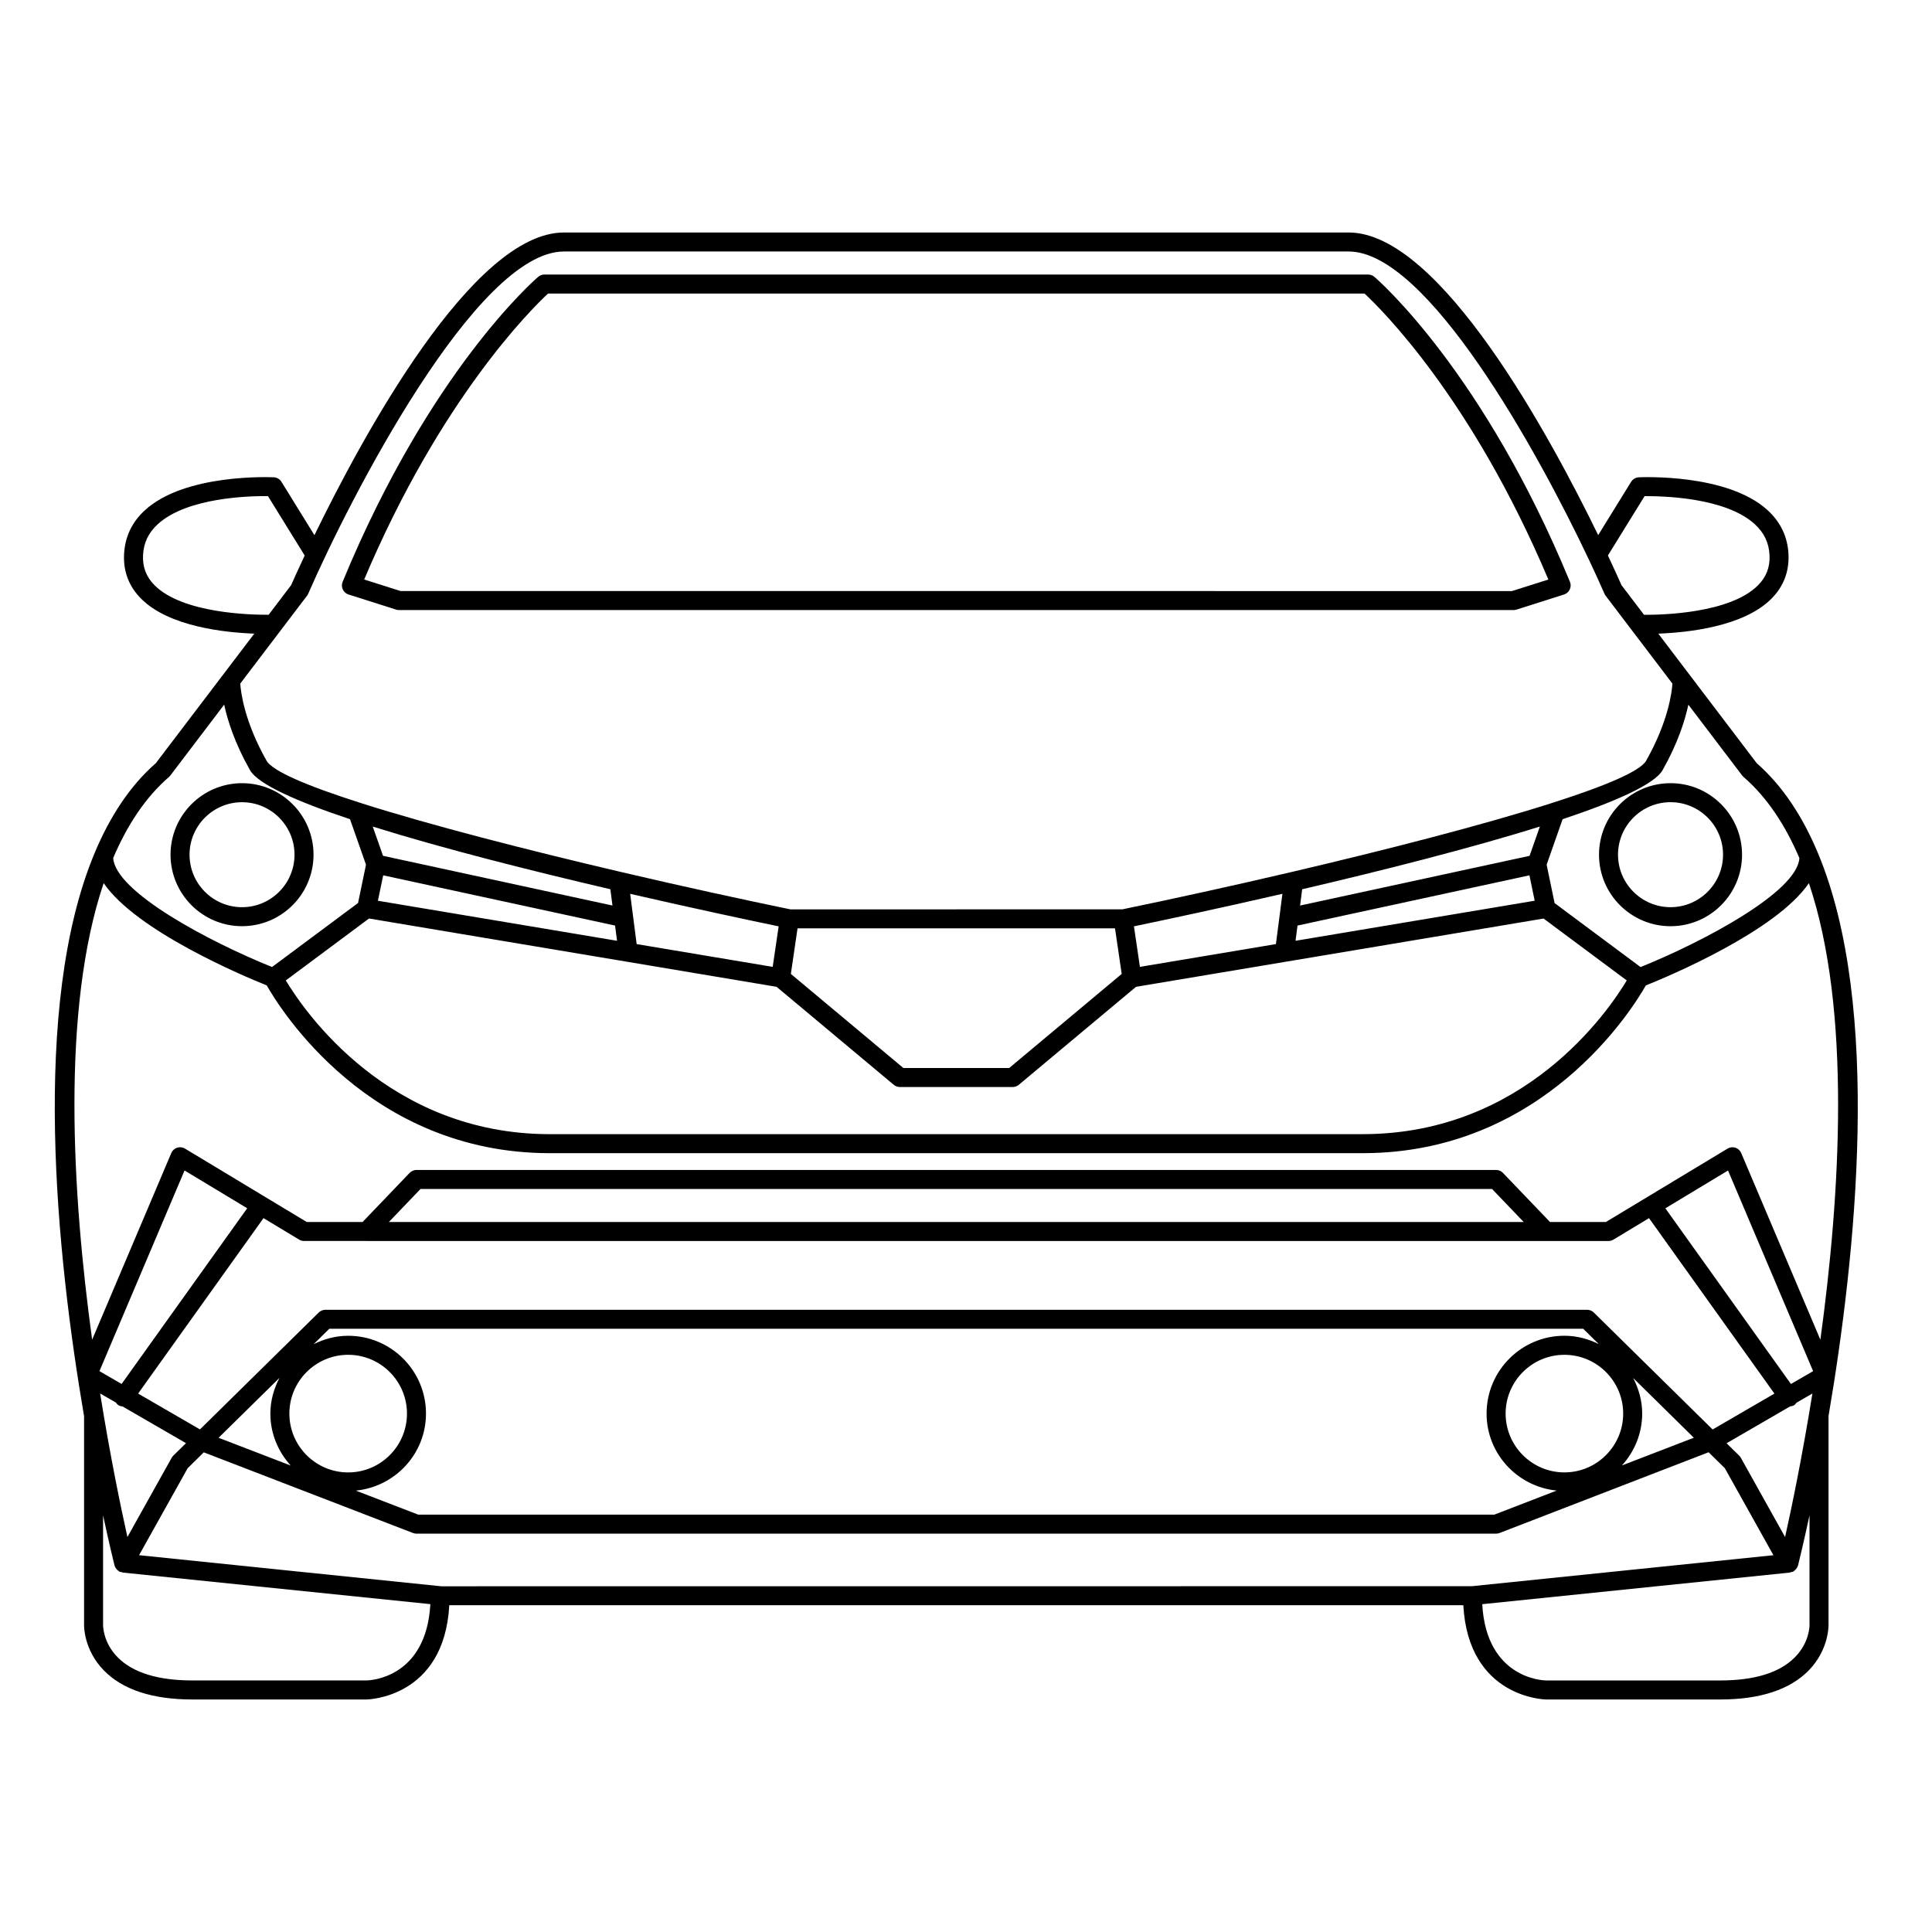 <?xml version="1.0" encoding="UTF-8"?>
<!-- Uploaded to: ICON Repo, www.iconrepo.com, Generator: ICON Repo Mixer Tools -->
<svg fill="#000000" width="800px" height="800px" version="1.1" viewBox="144 144 512 512" xmlns="http://www.w3.org/2000/svg">
 <g>
  <path d="m586.71 351.55c-10.449 0-18.957 8.504-18.957 18.953 0 10.449 8.504 18.953 18.957 18.953s18.953-8.5 18.953-18.953c-0.008-10.453-8.508-18.953-18.953-18.953zm0 32.863c-7.672 0-13.922-6.242-13.922-13.914s6.246-13.914 13.922-13.914c7.672 0 13.914 6.238 13.914 13.914-0.004 7.672-6.246 13.914-13.914 13.914z"/>
  <path d="m625.77 370.08c-0.02-0.055-0.039-0.105-0.066-0.16-3.984-9.48-9.238-17.609-16.152-23.664l-26.086-34.336c7.856-0.293 22.609-1.848 29.988-9.262 3.188-3.215 4.711-7.141 4.516-11.684-0.195-4.637-2.074-8.605-5.562-11.789-10.66-9.719-33.18-8.727-34.121-8.695-0.828 0.047-1.582 0.492-2.023 1.195l-8.73 14.133c-12.66-26.027-41.902-80.203-66.105-80.203h-208c-24.203 0-53.449 54.195-66.102 80.215l-8.742-14.148c-0.438-0.707-1.188-1.152-2.019-1.195-0.953-0.031-23.469-1.023-34.129 8.699-3.492 3.18-5.359 7.148-5.562 11.785-0.203 4.543 1.32 8.473 4.516 11.684 7.379 7.418 22.152 8.973 30 9.266l-26.098 34.328c-6.918 6.062-12.176 14.191-16.164 23.684-0.012 0.031-0.02 0.059-0.035 0.09-17.051 40.707-10.047 106.97-2.816 149.29v55.254c-0.004 0.266-0.117 6.606 5.219 12.086 4.992 5.125 12.891 7.727 23.477 7.727h46.184c0.211 0 20.566-0.367 21.906-24.984h268.73c1.344 24.609 21.688 24.984 21.902 24.984h46.176c10.59 0 18.484-2.606 23.484-7.727 5.332-5.488 5.223-11.824 5.219-12.02v-55.367c7.231-42.301 14.211-108.49-2.797-149.18zm-91.711 194.28-273.13 0.02-80.074-8.238 12.883-23.055 4.266-4.203 55.453 21.383c0.289 0.105 0.594 0.168 0.906 0.168h286.12c0.309 0 0.613-0.059 0.906-0.168l55.418-21.406 4.293 4.227 12.879 23.059zm-363.52-51.078 4.176 2.414c0.168 0.246 0.359 0.473 0.609 0.656 0.359 0.258 0.766 0.328 1.168 0.379l16.801 9.723-3.352 3.293c-0.172 0.168-0.316 0.352-0.434 0.559l-11.738 21.023c-1.668-7.492-4.527-21.152-7.231-38.047zm70.617-40.406h329.11c0.457 0 0.91-0.121 1.305-0.363l9.438-5.691 33.23 46.496-16.375 9.512-31.488-30.996c-0.473-0.465-1.113-0.727-1.773-0.727l-167.18 0.004h-167.19c-0.664 0-1.301 0.262-1.77 0.727l-31.469 30.973-16.391-9.5 33.23-46.492 9.441 5.691c0.395 0.242 0.84 0.363 1.301 0.363h16.578zm156.27-13.789h141.98l8.387 8.75h-300.73l8.383-8.75zm221.19 51.688-33.277-46.562 16.605-10.016 22.551 53.172zm-221.19 34.621h-142.59l-16.535-6.367c10.402-1.039 18.59-9.742 18.59-20.418 0-11.367-9.25-20.617-20.621-20.617-3.305 0-6.394 0.855-9.164 2.242l4.16-4.098h332.3l4.141 4.074c-2.766-1.375-5.836-2.223-9.129-2.223-11.367 0-20.617 9.25-20.617 20.617 0 10.672 8.176 19.371 18.574 20.414l-16.52 6.375zm-176.74-26.781c0-8.586 6.988-15.578 15.582-15.578s15.582 6.988 15.582 15.578c0 8.602-6.988 15.594-15.582 15.594-8.594-0.004-15.582-6.996-15.582-15.594zm0.348 13.766-19.105-7.356 16.137-15.879c-1.484 2.848-2.414 6.035-2.414 9.465-0.004 5.312 2.074 10.113 5.383 13.77zm337.55 1.82c-8.59 0-15.578-6.996-15.578-15.586 0-8.586 6.988-15.578 15.578-15.578 8.59 0 15.578 6.992 15.578 15.578-0.004 8.59-6.988 15.586-15.578 15.586zm20.613-15.586c0-3.422-0.918-6.602-2.398-9.441l16.086 15.84-19.051 7.344c3.297-3.656 5.363-8.445 5.363-13.742zm-402.97-7.852-5.871-3.402 22.551-53.172 16.602 10.012zm440.84 40.57-11.738-21.023c-0.109-0.207-0.262-0.395-0.434-0.559l-3.332-3.273 16.832-9.766c0.383-0.055 0.77-0.109 1.117-0.352 0.242-0.176 0.422-0.398 0.586-0.629l4.207-2.438c-2.715 16.887-5.566 30.551-7.238 38.039zm-11.02-201.44c6.289 5.445 11.113 12.832 14.809 21.512-0.555 8.961-25.418 22.152-42.09 28.879l-22.781-16.957-2.109-10.176 4.231-12.055c14.141-4.715 24.379-9.266 26.512-13.023 4.027-7.125 5.914-13.121 6.816-17.324l14.262 18.773c0.109 0.129 0.227 0.258 0.352 0.371zm-208.62 94.672h-107.73c-42.809 0-65.078-32.621-69.953-40.742l22.047-16.41 108.01 18.102 31.07 25.98c0.453 0.371 1.027 0.578 1.617 0.578h29.875c0.586 0 1.164-0.207 1.617-0.578l31.074-25.977 108.01-18.094 22.043 16.402c-4.883 8.152-27.09 40.734-69.953 40.734zm-0.004-54.543h42.066l1.777 12.078-29.816 24.934h-28.043l-29.82-24.934 1.77-12.078zm154.66-26.984-2.727 7.766-60.82 13.176 0.555-4.316c20.875-4.879 44.438-10.805 62.992-16.625zm-64.23 26.246 61.465-13.316 1.391 6.734-63.379 10.617zm-5.719 4.91-36.043 6.035-1.582-10.742c7.875-1.637 22.453-4.731 39.348-8.621zm-133.36 6.035-36.051-6.035-1.723-13.32c16.898 3.883 31.484 6.988 39.352 8.621zm-103.22-24.258 61.445 13.312 0.523 4.035-63.371-10.609zm60.199 3.688 0.559 4.316-60.801-13.176-2.731-7.754c18.555 5.816 42.105 11.742 62.973 16.613zm274.08-104.18c4.727-0.02 21.383 0.297 29.188 7.422 2.5 2.277 3.789 4.988 3.926 8.289 0.137 3.117-0.855 5.703-3.043 7.906-7.43 7.473-25.473 7.863-30.215 7.836l-5.977-7.859c-0.438-0.996-1.699-3.828-3.598-7.863zm-286.4-64.832h207.99c20.773 0 49.953 52.664 63.688 81.734 0.031 0.051 0.039 0.105 0.074 0.156 1.551 3.281 2.906 6.266 4.027 8.832 0.082 0.18 0.188 0.352 0.309 0.52l17.688 23.27c-0.152 2.289-1.09 10.047-6.961 20.434-1.594 2.816-11.008 6.746-24.723 11.133-0.18 0.051-0.367 0.086-0.535 0.172-18.148 5.773-43.629 12.316-68.648 18.176-0.105 0.02-0.203 0.035-0.301 0.07-15.73 3.68-31.25 7.082-44.613 9.84h-43.984c-0.004 0-0.016 0.004-0.023 0.004h-43.961c-13.367-2.762-28.887-6.16-44.613-9.84-0.121-0.039-0.242-0.066-0.367-0.086-24.988-5.856-50.438-12.395-68.562-18.156-0.215-0.109-0.449-0.172-0.695-0.223-13.645-4.367-22.992-8.289-24.582-11.09-5.879-10.395-6.816-18.156-6.969-20.441l17.695-23.277c0.125-0.16 0.227-0.332 0.309-0.52 10.984-25.227 44.609-90.707 67.762-90.707zm-108.48 88.438c-2.188-2.203-3.184-4.781-3.047-7.906 0.141-3.289 1.422-6 3.918-8.277 7.789-7.113 24.398-7.488 29.191-7.426l9.73 15.738c-1.895 4.031-3.148 6.848-3.586 7.848l-5.969 7.856c-4.731 0.027-22.805-0.359-30.238-7.832zm3.844 50.801c0.133-0.109 0.246-0.242 0.352-0.379l14.262-18.773c0.906 4.211 2.797 10.207 6.828 17.336 2.125 3.758 12.375 8.312 26.516 13.023l4.238 12.051-2.106 10.16-22.797 16.965c-16.688-6.723-41.562-19.926-42.09-28.895 3.691-8.668 8.512-16.043 14.797-21.488zm-17.328 28.137c8.652 12.711 37.031 24.637 43.223 27.121 3.445 6.082 27.078 44.457 75.008 44.457h215.45c47.918 0 71.551-38.344 75.016-44.449 6.195-2.484 34.555-14.402 43.211-27.109 11.316 33.543 8.309 82.59 3.043 120.99l-20.984-49.473c-0.289-0.68-0.848-1.184-1.535-1.41-0.699-0.227-1.457-0.133-2.074 0.242l-32.258 19.453h-14.797l-12.469-13.012c-0.473-0.5-1.133-0.777-1.82-0.777l-143.05-0.004h-143.06c-0.684 0-1.344 0.281-1.82 0.777l-12.465 13.012h-14.801l-32.266-19.453c-0.629-0.371-1.379-0.469-2.082-0.242-0.695 0.227-1.254 0.742-1.543 1.41l-20.98 49.473c-5.258-38.41-8.266-87.453 3.055-121zm69.688 211.31h-46.184c-9.109 0-15.77-2.062-19.785-6.133-3.875-3.914-3.871-8.344-3.871-8.578v-29.039c1.598 7.453 2.769 12.219 3.031 13.273 0 0.012 0.016 0.02 0.02 0.031 0.109 0.434 0.367 0.801 0.695 1.129 0.074 0.074 0.145 0.133 0.23 0.195 0.102 0.074 0.168 0.176 0.277 0.238 0.215 0.117 0.453 0.125 0.691 0.18 0.102 0.02 0.172 0.105 0.277 0.117l81.512 8.367c-1.102 19.777-16.234 20.211-16.895 20.219zm382.38-14.66c0.004 0.188 0.004 4.613-3.879 8.531-4.019 4.07-10.676 6.133-19.789 6.133h-46.164c-0.672-0.012-15.793-0.441-16.895-20.211l81.484-8.375c0.105-0.012 0.172-0.098 0.277-0.117 0.238-0.051 0.473-0.059 0.699-0.18 0.109-0.066 0.18-0.168 0.289-0.242 0.074-0.059 0.141-0.117 0.211-0.18 0.332-0.324 0.59-0.707 0.707-1.137 0.004-0.012 0.016-0.02 0.02-0.031 0.266-1.059 1.441-5.84 3.043-13.316v29.125z"/>
  <path d="m236.37 301.55 12.645 4.016c0.242 0.074 0.504 0.109 0.762 0.109h295.3c0.262 0 0.52-0.039 0.762-0.109l12.641-4.016c0.672-0.211 1.223-0.699 1.523-1.336 0.309-0.641 0.316-1.371 0.051-2.023-22.949-55.641-50.664-79.824-51.832-80.828-0.465-0.387-1.043-0.609-1.641-0.609h-218.31c-0.605 0-1.184 0.223-1.641 0.609-1.168 1.004-28.879 25.184-51.828 80.824-0.273 0.656-0.25 1.387 0.047 2.023 0.293 0.641 0.848 1.129 1.52 1.34zm52.867-79.758h216.37c4.301 3.981 28.406 27.68 48.723 75.789l-9.645 3.059-147.25-0.004h-147.27l-9.652-3.059c20.285-48 44.422-71.785 48.723-75.785z"/>
  <path d="m208.14 389.45c10.449 0 18.949-8.5 18.949-18.949s-8.5-18.949-18.949-18.949-18.949 8.504-18.949 18.949 8.5 18.949 18.949 18.949zm0-32.855c7.668 0 13.91 6.238 13.91 13.91 0 7.664-6.238 13.91-13.91 13.91s-13.91-6.238-13.91-13.91c0-7.676 6.242-13.91 13.91-13.91z"/>
 </g>
</svg>